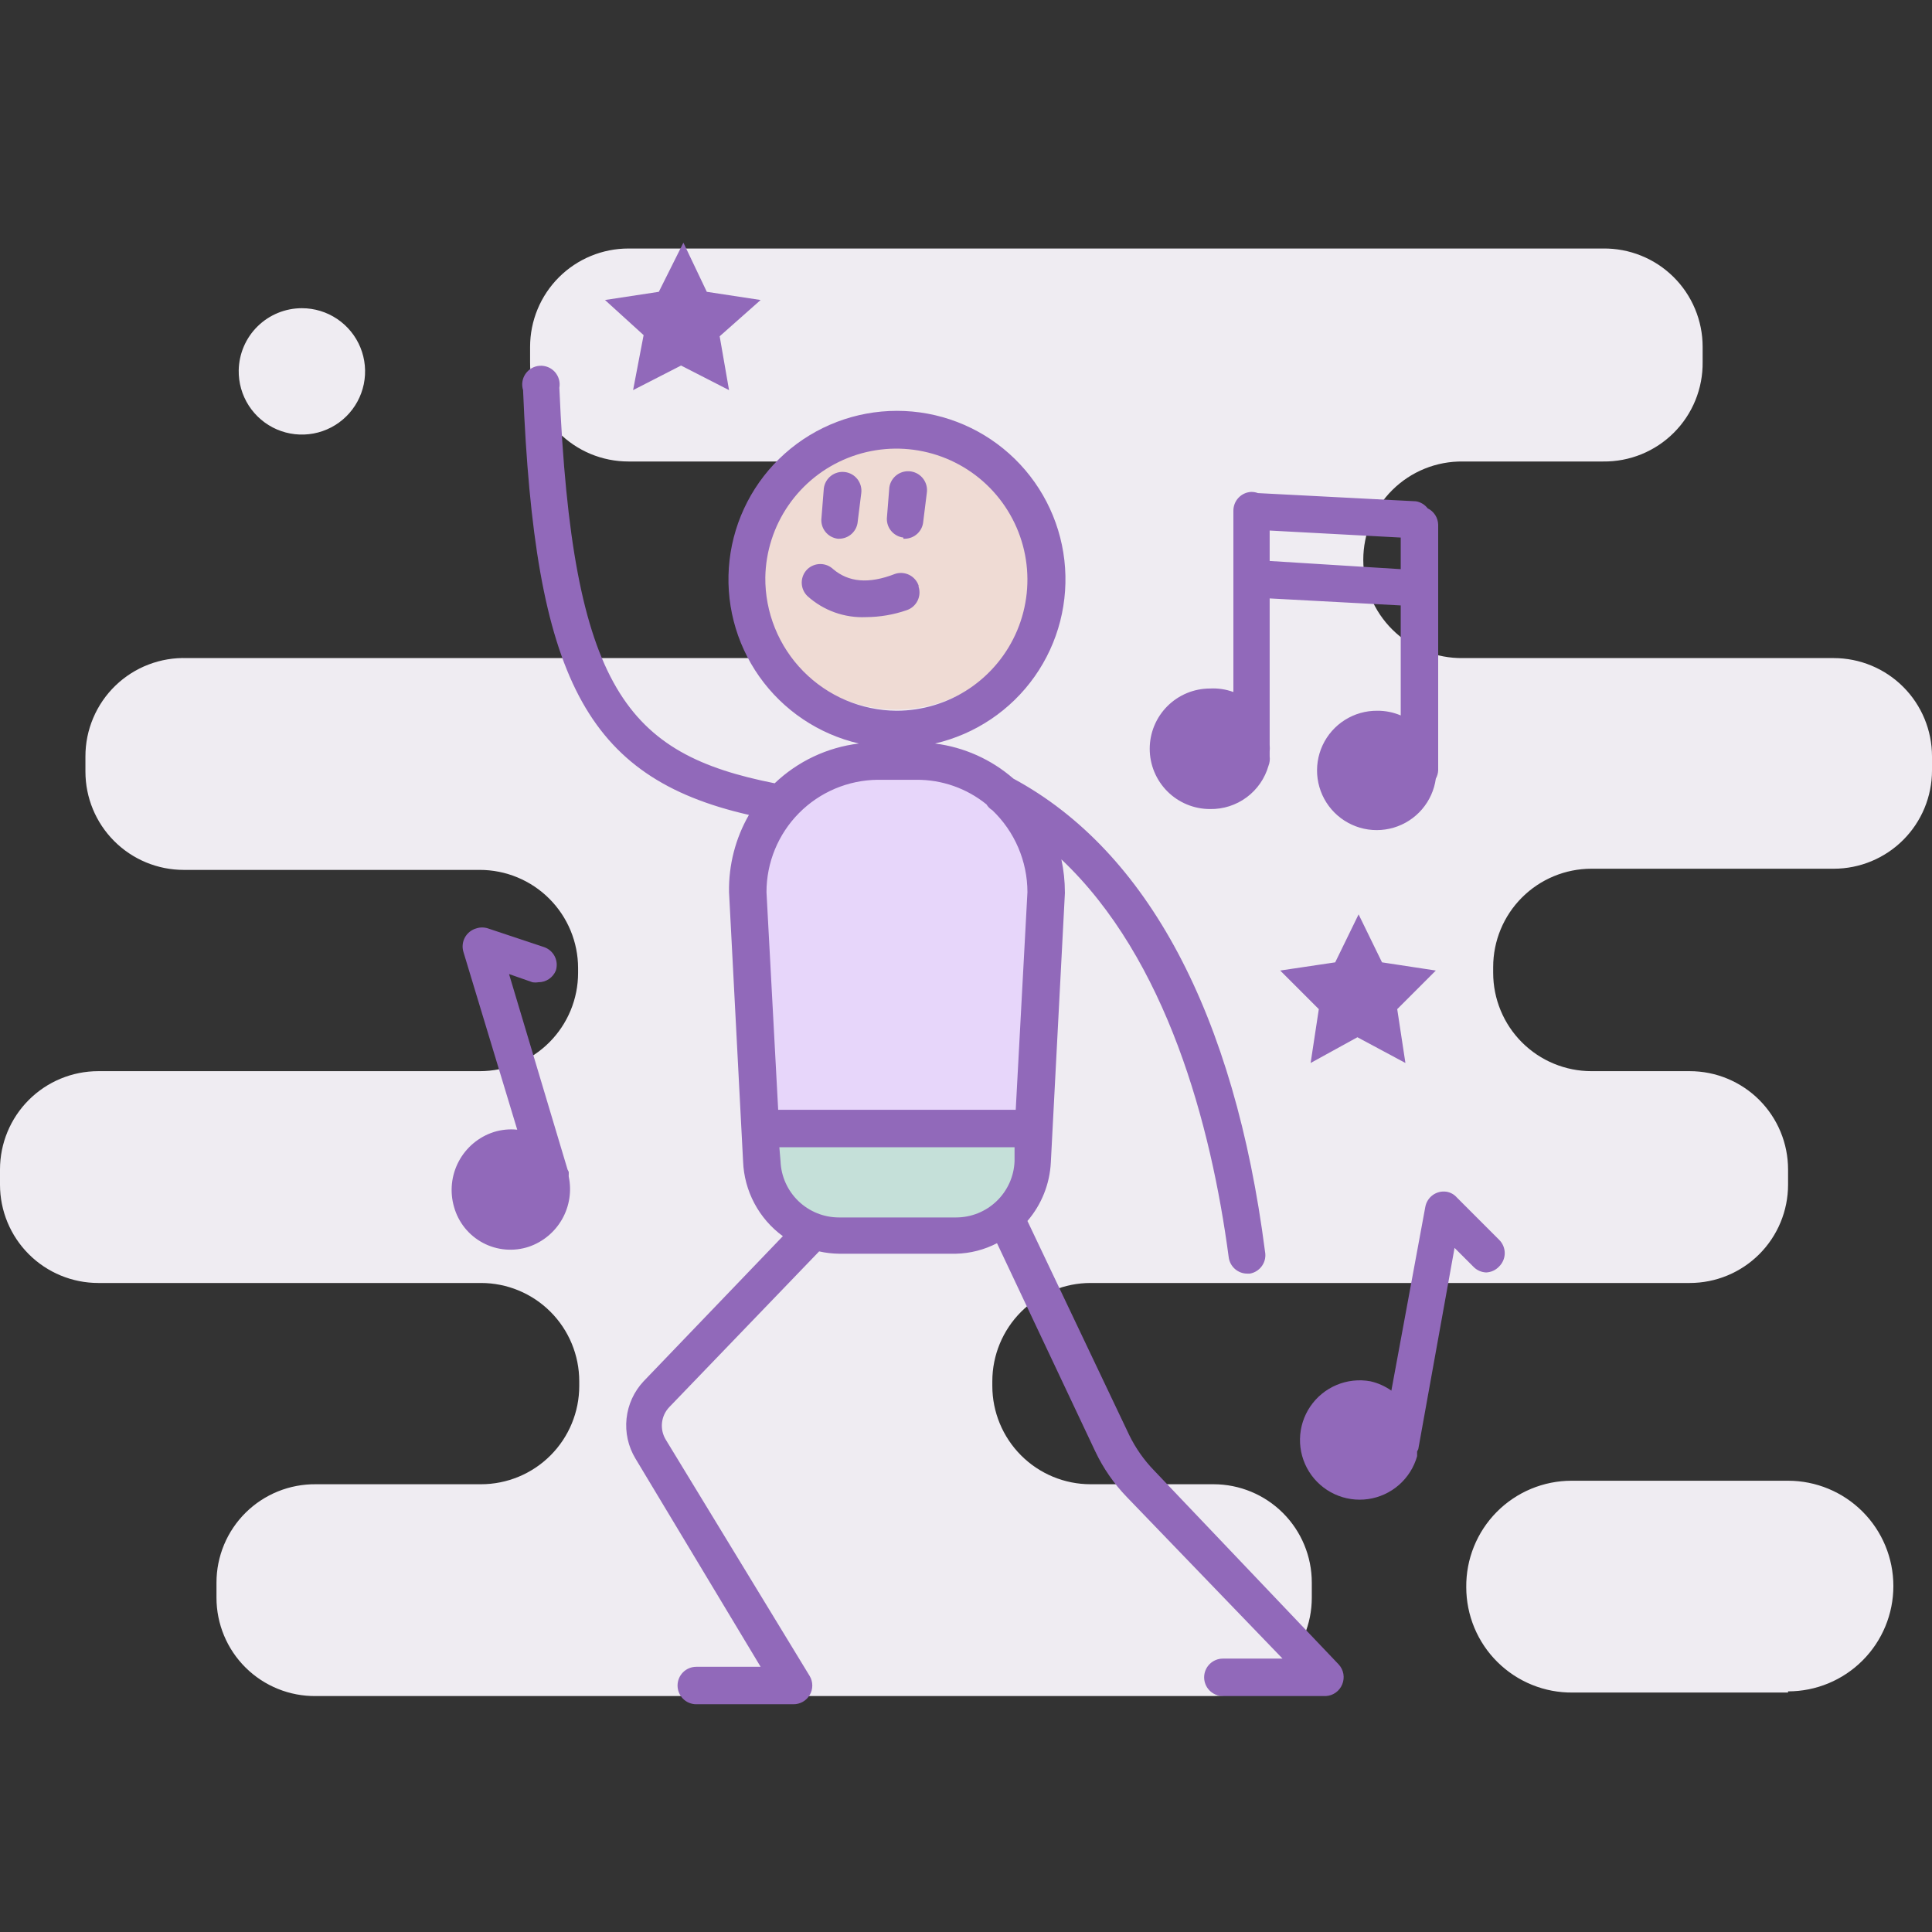 <svg width="120" height="120" viewBox="0 0 120 120" fill="none" xmlns="http://www.w3.org/2000/svg">
<rect x="0" y="0" width="120" height="120" fill="#333333" stroke="none"/>
<path fill-rule="evenodd" clip-rule="evenodd" d="M111.06 105.127H97.686C96.821 105.137 95.963 104.975 95.161 104.65C94.359 104.326 93.629 103.845 93.014 103.237C92.398 102.629 91.91 101.904 91.577 101.106C91.244 100.307 91.072 99.451 91.072 98.586C91.062 97.72 91.225 96.862 91.549 96.06C91.873 95.258 92.354 94.528 92.962 93.913C93.57 93.298 94.295 92.809 95.093 92.476C95.892 92.143 96.748 91.971 97.614 91.971H111.06C112.795 91.971 114.459 92.661 115.685 93.887C116.912 95.114 117.601 96.778 117.601 98.513C117.601 100.248 116.912 101.912 115.685 103.138C114.459 104.365 112.795 105.054 111.06 105.054V105.127ZM105.754 22.486V21.541C105.754 20.733 105.594 19.933 105.282 19.188C104.971 18.442 104.515 17.766 103.94 17.198C103.366 16.63 102.684 16.182 101.935 15.88C101.186 15.577 100.384 15.426 99.576 15.436H39.031C38.229 15.436 37.435 15.594 36.694 15.901C35.954 16.207 35.281 16.657 34.714 17.224C34.147 17.791 33.697 18.464 33.39 19.205C33.083 19.946 32.925 20.74 32.925 21.541V22.486C32.916 23.294 33.067 24.096 33.369 24.845C33.672 25.594 34.12 26.276 34.688 26.851C35.256 27.425 35.932 27.881 36.678 28.193C37.423 28.504 38.223 28.664 39.031 28.664H51.605C53.224 28.664 54.777 29.308 55.922 30.453C57.067 31.598 57.711 33.151 57.711 34.77C57.711 36.389 57.067 37.942 55.922 39.087C54.777 40.232 53.224 40.875 51.605 40.875H11.629C10.809 40.846 9.992 40.982 9.226 41.276C8.46 41.569 7.761 42.014 7.17 42.584C6.58 43.154 6.111 43.837 5.791 44.593C5.47 45.348 5.305 46.16 5.306 46.98V47.925C5.306 49.545 5.949 51.098 7.094 52.242C8.239 53.388 9.792 54.031 11.411 54.031H29.8C31.419 54.031 32.972 54.674 34.117 55.819C35.262 56.964 35.906 58.517 35.906 60.136V60.427C35.906 61.229 35.748 62.023 35.441 62.763C35.134 63.504 34.684 64.177 34.117 64.744C33.55 65.311 32.877 65.761 32.137 66.067C31.396 66.374 30.602 66.532 29.8 66.532H6.105C4.486 66.532 2.933 67.175 1.788 68.32C0.643 69.466 0 71.018 0 72.638L0 73.583C0 75.202 0.643 76.755 1.788 77.9C2.933 79.045 4.486 79.688 6.105 79.688H29.873C31.492 79.688 33.045 80.331 34.19 81.476C35.335 82.621 35.978 84.174 35.978 85.793V86.084C35.978 87.703 35.335 89.256 34.19 90.401C33.045 91.546 31.492 92.189 29.873 92.189H19.625C18.817 92.18 18.015 92.331 17.266 92.633C16.517 92.936 15.835 93.384 15.26 93.952C14.686 94.52 14.229 95.196 13.918 95.942C13.607 96.687 13.446 97.487 13.446 98.295V99.24C13.446 100.048 13.607 100.848 13.918 101.593C14.229 102.339 14.686 103.015 15.26 103.583C15.835 104.151 16.517 104.599 17.266 104.901C18.015 105.204 18.817 105.355 19.625 105.345H75.373C76.992 105.345 78.545 104.702 79.69 103.557C80.835 102.412 81.478 100.859 81.478 99.24V98.295C81.478 96.676 80.835 95.123 79.69 93.978C78.545 92.833 76.992 92.189 75.373 92.189H67.741C66.121 92.189 64.569 91.546 63.424 90.401C62.279 89.256 61.635 87.703 61.635 86.084V85.793C61.635 84.174 62.279 82.621 63.424 81.476C64.569 80.331 66.121 79.688 67.741 79.688H104.955C106.574 79.688 108.127 79.045 109.272 77.9C110.417 76.755 111.06 75.202 111.06 73.583V72.638C111.06 71.018 110.417 69.466 109.272 68.32C108.127 67.175 106.574 66.532 104.955 66.532H98.849C98.047 66.532 97.254 66.374 96.513 66.067C95.772 65.761 95.099 65.311 94.532 64.744C93.965 64.177 93.515 63.504 93.209 62.763C92.902 62.023 92.744 61.229 92.744 60.427V60.063C92.744 58.444 93.387 56.891 94.532 55.746C95.677 54.601 97.23 53.958 98.849 53.958H113.895C115.514 53.958 117.067 53.315 118.212 52.17C119.357 51.025 120 49.472 120 47.853V46.98C120 45.361 119.357 43.808 118.212 42.663C117.067 41.518 115.514 40.875 113.895 40.875H90.854C90.046 40.885 89.244 40.734 88.495 40.431C87.746 40.129 87.064 39.681 86.49 39.113C85.915 38.545 85.459 37.869 85.148 37.123C84.836 36.377 84.676 35.578 84.676 34.77C84.676 33.962 84.836 33.162 85.148 32.416C85.459 31.671 85.915 30.994 86.49 30.427C87.064 29.859 87.746 29.411 88.495 29.108C89.244 28.805 90.046 28.655 90.854 28.664H99.576C100.39 28.674 101.198 28.521 101.952 28.214C102.706 27.907 103.391 27.452 103.966 26.877C104.542 26.301 104.997 25.616 105.304 24.862C105.611 24.108 105.764 23.3 105.754 22.486V22.486ZM18.752 19.143C19.532 19.143 20.293 19.375 20.94 19.81C21.587 20.244 22.09 20.862 22.385 21.583C22.68 22.304 22.753 23.097 22.596 23.861C22.438 24.624 22.057 25.323 21.501 25.869C20.945 26.415 20.238 26.783 19.473 26.926C18.706 27.069 17.915 26.981 17.199 26.673C16.483 26.364 15.876 25.85 15.453 25.195C15.031 24.54 14.813 23.774 14.827 22.995C14.846 21.967 15.268 20.987 16.002 20.267C16.736 19.546 17.724 19.143 18.752 19.143V19.143Z" fill="#EFECF2"/>
<path fill-rule="evenodd" clip-rule="evenodd" d="M46.953 53.522C46.953 45.818 64.252 45.091 64.397 52.795V70.239H46.953V53.522Z" fill="#E7D6FA"/>
<path fill-rule="evenodd" clip-rule="evenodd" d="M64.397 70.748C64.397 78.307 47.099 79.034 46.953 71.475V69.513H64.397V70.748Z" fill="#C5E0D9"/>
<path d="M55.675 44.073C60.492 44.073 64.397 40.168 64.397 35.351C64.397 30.534 60.492 26.629 55.675 26.629C50.858 26.629 46.953 30.534 46.953 35.351C46.953 40.168 50.858 44.073 55.675 44.073Z" fill="#EFDBD4"/>
<path fill-rule="evenodd" clip-rule="evenodd" d="M71.666 91.317C71.046 90.675 70.531 89.939 70.139 89.137L63.816 75.836C64.691 74.82 65.202 73.541 65.269 72.202L66.142 55.485C66.146 55.461 66.146 55.436 66.142 55.412C66.141 54.728 66.068 54.046 65.924 53.377C72.465 59.555 75.227 69.876 76.317 78.089C76.353 78.372 76.491 78.631 76.705 78.819C76.92 79.007 77.195 79.109 77.48 79.107C77.529 79.11 77.577 79.11 77.626 79.107C77.78 79.081 77.927 79.024 78.058 78.94C78.19 78.855 78.303 78.746 78.391 78.617C78.48 78.488 78.541 78.343 78.572 78.189C78.602 78.036 78.602 77.879 78.571 77.726C76.681 63.044 71.302 52.868 62.944 48.362C61.573 47.168 59.878 46.408 58.074 46.181C60.578 45.601 62.78 44.12 64.262 42.021C65.745 39.921 66.402 37.349 66.11 34.796C65.818 32.243 64.597 29.886 62.68 28.175C60.762 26.464 58.282 25.518 55.712 25.518C53.142 25.518 50.661 26.464 48.744 28.175C46.826 29.886 45.605 32.243 45.313 34.796C45.021 37.349 45.679 39.921 47.161 42.021C48.643 44.12 50.846 45.601 53.349 46.181C51.384 46.418 49.548 47.285 48.116 48.652C38.958 46.835 35.542 42.838 34.743 24.085C34.774 23.912 34.765 23.733 34.717 23.563C34.669 23.394 34.583 23.237 34.466 23.105C34.348 22.974 34.202 22.87 34.039 22.803C33.876 22.737 33.699 22.708 33.523 22.719C33.347 22.73 33.176 22.782 33.023 22.869C32.869 22.956 32.738 23.078 32.638 23.223C32.538 23.369 32.473 23.535 32.447 23.71C32.422 23.884 32.436 24.063 32.489 24.231C33.216 42.038 36.342 48.289 46.517 50.615C45.679 52.073 45.252 53.731 45.282 55.412L46.154 72.129C46.187 73.041 46.427 73.933 46.855 74.739C47.283 75.545 47.888 76.243 48.625 76.781L39.976 85.793C39.38 86.429 39.008 87.241 38.916 88.107C38.824 88.972 39.018 89.845 39.467 90.591L47.244 103.528H43.246C42.938 103.528 42.642 103.651 42.424 103.869C42.206 104.087 42.084 104.383 42.084 104.691C42.084 105 42.206 105.295 42.424 105.513C42.642 105.732 42.938 105.854 43.246 105.854H49.279C49.485 105.856 49.688 105.803 49.867 105.701C50.045 105.599 50.194 105.451 50.297 105.273C50.399 105.096 50.453 104.895 50.453 104.691C50.453 104.487 50.399 104.286 50.297 104.11L41.357 89.428C41.163 89.112 41.078 88.741 41.118 88.373C41.157 88.004 41.318 87.66 41.575 87.393L50.878 77.726C51.284 77.818 51.698 77.866 52.114 77.871H59.382C60.269 77.85 61.139 77.626 61.926 77.217L68.031 90.154C68.527 91.2 69.19 92.158 69.994 92.989L79.661 103.019H75.954C75.645 103.019 75.35 103.142 75.132 103.36C74.914 103.578 74.791 103.874 74.791 104.182C74.791 104.491 74.914 104.787 75.132 105.005C75.35 105.223 75.645 105.345 75.954 105.345H82.35C82.571 105.334 82.785 105.259 82.965 105.13C83.145 105.002 83.285 104.824 83.368 104.618C83.453 104.413 83.478 104.188 83.44 103.969C83.401 103.75 83.3 103.546 83.15 103.383L71.666 91.317ZM47.535 35.86C47.563 34.257 48.065 32.697 48.977 31.378C49.889 30.058 51.17 29.038 52.66 28.444C54.149 27.85 55.781 27.709 57.351 28.04C58.92 28.37 60.357 29.156 61.481 30.3C62.605 31.445 63.366 32.895 63.669 34.47C63.971 36.045 63.801 37.674 63.181 39.153C62.561 40.632 61.518 41.895 60.182 42.784C58.847 43.672 57.279 44.146 55.675 44.146C54.597 44.136 53.531 43.915 52.538 43.493C51.545 43.072 50.645 42.459 49.889 41.689C49.133 40.92 48.536 40.009 48.132 39.009C47.728 38.009 47.525 36.939 47.535 35.86V35.86ZM54.512 48.434H56.911C58.498 48.421 60.04 48.961 61.272 49.961C61.362 50.109 61.487 50.234 61.635 50.324C62.323 50.981 62.871 51.771 63.246 52.645C63.621 53.52 63.815 54.461 63.816 55.412L63.089 68.931H48.334L47.608 55.412C47.607 53.574 48.333 51.81 49.625 50.504C50.918 49.197 52.675 48.453 54.512 48.434V48.434ZM52.114 75.618C51.175 75.619 50.272 75.256 49.594 74.605C48.917 73.955 48.517 73.067 48.48 72.129L48.407 71.257H63.016V72.129C62.979 73.067 62.579 73.955 61.902 74.605C61.224 75.256 60.321 75.619 59.382 75.618H52.114V75.618ZM52.041 33.462C52.065 33.462 52.09 33.462 52.114 33.462C52.41 33.462 52.695 33.35 52.911 33.147C53.128 32.944 53.258 32.667 53.277 32.371L53.495 30.627C53.514 30.474 53.503 30.319 53.462 30.171C53.421 30.023 53.352 29.884 53.257 29.762C53.163 29.641 53.045 29.539 52.911 29.463C52.778 29.387 52.63 29.338 52.477 29.319C52.169 29.28 51.858 29.366 51.612 29.556C51.491 29.651 51.389 29.768 51.313 29.902C51.237 30.036 51.188 30.183 51.169 30.336L51.024 32.153C51.003 32.306 51.014 32.462 51.054 32.611C51.094 32.759 51.164 32.899 51.258 33.02C51.353 33.142 51.471 33.244 51.605 33.32C51.74 33.395 51.888 33.444 52.041 33.462V33.462ZM56.111 33.462C56.136 33.462 56.16 33.462 56.184 33.462C56.48 33.462 56.766 33.35 56.982 33.147C57.198 32.944 57.328 32.667 57.347 32.371L57.565 30.627C57.589 30.474 57.583 30.318 57.546 30.168C57.51 30.018 57.444 29.876 57.353 29.751C57.262 29.627 57.147 29.521 57.015 29.44C56.883 29.36 56.737 29.306 56.584 29.282C56.431 29.259 56.275 29.265 56.125 29.301C55.975 29.338 55.833 29.403 55.708 29.494C55.584 29.586 55.478 29.7 55.397 29.832C55.317 29.964 55.263 30.111 55.239 30.264L55.094 32.081C55.074 32.233 55.084 32.389 55.124 32.538C55.164 32.687 55.234 32.826 55.329 32.948C55.423 33.07 55.541 33.171 55.676 33.247C55.81 33.323 55.958 33.371 56.111 33.389V33.462ZM57.056 36.369C56.957 36.082 56.749 35.845 56.477 35.709C56.206 35.574 55.892 35.549 55.603 35.642C53.931 36.296 52.695 36.151 51.75 35.351C51.535 35.147 51.248 35.033 50.951 35.033C50.654 35.033 50.367 35.147 50.151 35.351C50.039 35.46 49.95 35.59 49.889 35.733C49.828 35.877 49.797 36.031 49.797 36.187C49.797 36.343 49.828 36.498 49.889 36.641C49.95 36.785 50.039 36.915 50.151 37.023C51.144 37.92 52.449 38.39 53.786 38.331C54.652 38.327 55.511 38.18 56.33 37.895C56.617 37.796 56.853 37.588 56.989 37.316C57.125 37.045 57.149 36.731 57.056 36.442V36.369ZM35.324 73.001C35.329 72.929 35.329 72.856 35.324 72.783C35.302 72.734 35.278 72.685 35.251 72.638L31.617 60.5L33.071 61.009C33.191 61.029 33.314 61.029 33.434 61.009C33.668 61.011 33.897 60.943 34.092 60.813C34.286 60.684 34.437 60.498 34.525 60.282C34.617 59.992 34.593 59.678 34.457 59.407C34.321 59.135 34.085 58.928 33.798 58.828L30.309 57.665C30.073 57.587 29.818 57.587 29.582 57.665C29.433 57.707 29.294 57.778 29.174 57.874C29.053 57.97 28.952 58.089 28.878 58.224C28.803 58.36 28.756 58.508 28.74 58.662C28.724 58.816 28.738 58.971 28.782 59.119L32.126 70.167C31.637 70.116 31.142 70.166 30.672 70.312C29.736 70.613 28.954 71.268 28.493 72.136C28.032 73.005 27.927 74.019 28.201 74.964C28.333 75.438 28.561 75.881 28.869 76.265C29.178 76.649 29.562 76.966 29.997 77.197C30.432 77.428 30.909 77.569 31.4 77.609C31.891 77.65 32.386 77.591 32.853 77.435C33.726 77.135 34.46 76.526 34.915 75.723C35.371 74.92 35.516 73.977 35.324 73.074V73.001ZM93.107 76.999L90.491 74.382C90.322 74.188 90.091 74.059 89.837 74.019C89.538 73.976 89.236 74.051 88.992 74.227C88.748 74.404 88.582 74.668 88.528 74.964L86.42 86.375C86.027 86.096 85.582 85.899 85.112 85.793C84.405 85.665 83.677 85.746 83.015 86.024C82.353 86.302 81.786 86.767 81.383 87.361C80.98 87.956 80.758 88.654 80.745 89.372C80.732 90.09 80.927 90.797 81.308 91.406C81.688 92.015 82.238 92.5 82.889 92.803C83.54 93.105 84.265 93.212 84.976 93.111C85.687 93.009 86.353 92.703 86.893 92.23C87.434 91.756 87.825 91.136 88.019 90.445V90.373V90.154L88.092 90.009L90.345 77.508L91.508 78.671C91.717 78.892 92.004 79.022 92.308 79.034C92.612 79.022 92.898 78.892 93.107 78.671C93.219 78.562 93.308 78.432 93.369 78.289C93.43 78.145 93.462 77.991 93.462 77.835C93.462 77.679 93.43 77.524 93.369 77.381C93.308 77.237 93.219 77.107 93.107 76.999V76.999ZM75.154 50.251C75.972 50.267 76.772 50.011 77.429 49.525C78.086 49.039 78.564 48.349 78.789 47.562C78.862 47.378 78.887 47.178 78.861 46.981V46.69C78.874 46.545 78.874 46.399 78.861 46.254V37.169L87.002 37.605V44.437C86.542 44.241 86.047 44.142 85.548 44.146C84.835 44.139 84.135 44.337 83.532 44.718C82.929 45.098 82.449 45.645 82.148 46.291C81.848 46.938 81.741 47.658 81.839 48.364C81.938 49.07 82.237 49.733 82.703 50.273C83.168 50.813 83.78 51.207 84.464 51.409C85.148 51.61 85.876 51.61 86.559 51.408C87.243 51.206 87.855 50.812 88.32 50.271C88.785 49.731 89.084 49.068 89.182 48.362C89.269 48.206 89.319 48.031 89.328 47.853V32.589C89.323 32.376 89.259 32.168 89.143 31.989C89.028 31.809 88.865 31.665 88.674 31.572C88.495 31.34 88.235 31.184 87.947 31.136L78.135 30.627C77.995 30.575 77.847 30.55 77.698 30.554C77.403 30.573 77.125 30.703 76.923 30.92C76.72 31.136 76.608 31.421 76.608 31.717V42.983C76.144 42.812 75.649 42.738 75.154 42.765C74.162 42.765 73.21 43.159 72.508 43.861C71.806 44.563 71.411 45.516 71.411 46.508C71.411 47.501 71.806 48.453 72.508 49.155C73.21 49.857 74.162 50.251 75.154 50.251ZM78.861 34.843V32.953L87.002 33.389V35.351L78.861 34.843ZM85.839 59.773L84.385 56.793L82.932 59.773L79.516 60.282L81.914 62.68L81.405 66.024L84.312 64.425L87.293 66.024L86.784 62.68L89.182 60.282L85.839 59.773ZM39.322 24.231L42.302 22.704L45.282 24.231L44.7 20.887L47.244 18.634L43.901 18.125L42.447 15.073L40.921 18.125L37.577 18.634L39.976 20.815L39.322 24.231Z" fill="#9169BA"/>
</svg>
